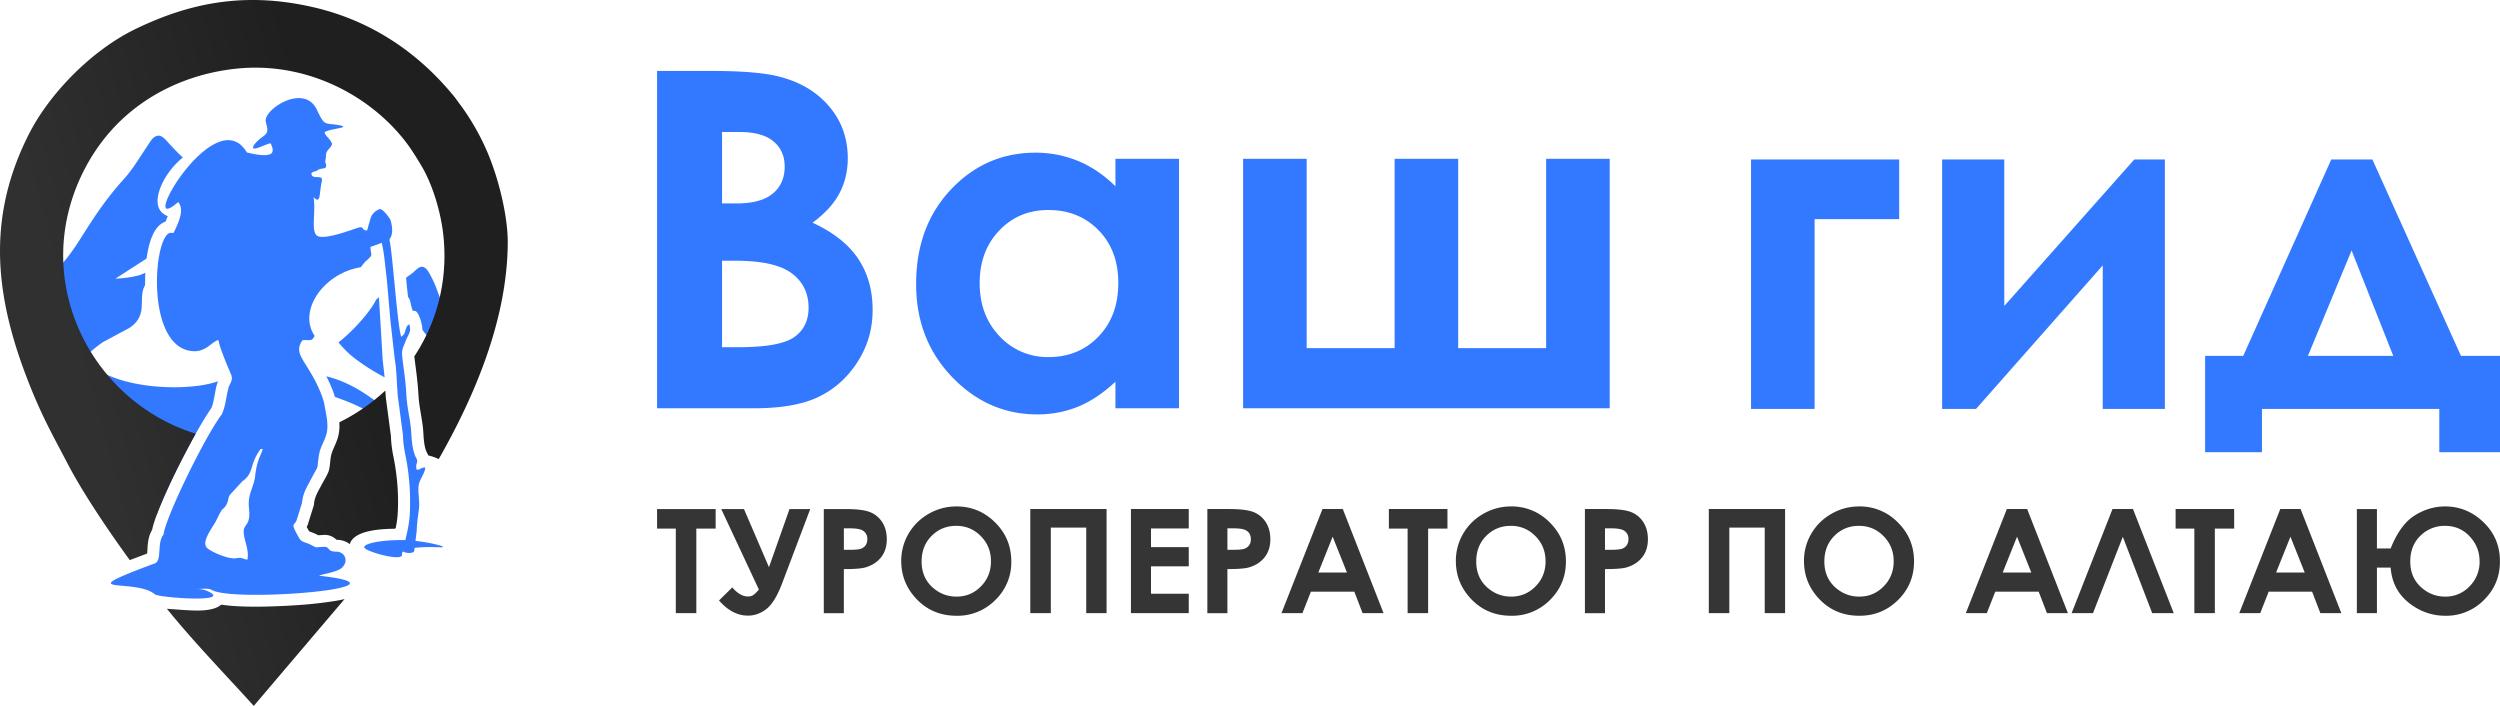 <?xml version="1.0" encoding="UTF-8"?> <svg xmlns="http://www.w3.org/2000/svg" xmlns:v="https://vecta.io/nano" width="170" height="48" fill="none"> <g clip-path="url(#B)" fill-rule="evenodd"> <g fill="#3379ff"> <path d="M28.789 23.992l.185.145c-.008.005-.016.011-.022.019l-.163-.164zm-.553-3.086l.099.176c-.042-.055-.07-.115-.099-.175h0zm-.418-.894l.065.108.155.377-.221-.485h0z"></path> <path d="M23.016 23.283c.337.407.707.785 1.13 1.103a14.13 14.13 0 0 0 2.009 1.27l-.122-1.104-.006-.03-.26-4.317-.189.173c-.363.764-1.527 2.099-2.561 2.905h0zm5.251 1.69a1.93 1.93 0 0 0-.027-.212l.027.212zm-.516-4.772l.006.007c.114.124.145.301.178.459a2.76 2.76 0 0 0 .13.464c.143.028.312-.111.557.706.072.241.1.425.096.58.446.628 1.023 1.186 1.53 1.729.138.147 1.139.981 2.04 1.627l.53-1.554c-.414-.262-.745-.64-1.053-1.012a16.75 16.75 0 0 1-1.002-1.367c-.325-.483-.602-.963-.813-1.506-.199-.515-.37-1.05-.638-1.536-.135-.246-.368-.77-.741-.635-.21.076-.38.301-.554.429l-.404.292.058.625.078.691zm-21.723 3.84a9.14 9.14 0 0 1 .967-.775l1.77-.948c.534-.331.814-.771.867-1.393.041-.487-.033-1.022.2-1.474l.03-.056.017-.851c-.117.061-.239.113-.363.159a7.32 7.32 0 0 1-1.311.224l-.358.022 2.12-1.369c.155-1.14.515-2.258 1.291-2.509l.15-.375a1 1 0 0 1-.201-.094c-.927-.562-.34-1.927.09-2.608.306-.484.691-.919 1.135-1.284-.409-.372-.771-.776-1.147-1.182-.218-.237-.462-.414-.77-.217-.195.124-.327.367-.452.551l-.507.77c-.352.538-.709 1.08-1.144 1.557-.835.919-1.572 1.919-2.248 2.956-.686 1.053-1.285 2.121-2.164 3.038l-1.183 1.246 3.212 4.612zm19.944 3.553l-.312-.235c-.779-.578-1.583-1.101-2.499-1.46-.319-.125-.642-.229-.97-.313l.004.008c.2.388.444.926.583 1.402.848.282 1.672.639 2.43 1.07l.764-.471zm-16.62 6.409l1.302 1.021c.821-2.227 2.837-6.042 3.711-7.257.2-.469.245-1.109.379-1.603a1.46 1.46 0 0 1 .087-.231l-.333.094c-1.787.524-6.047.51-8.221-1.13-.414-.312-.753-.684-.984-1.122l4.059 10.229z"></path> </g> <path d="M17.257 48l6.176-7.266c-.359.095-.73.144-1.002.184-1.099.163-2.24.246-3.35.294-.837.036-2.726.107-4.041-.097-.59.527-1.946.396-2.586.362l-1.104-.08c1.815 2.249 3.955 4.448 5.906 6.603zm9.611-12.046l.042-.062a6.7 6.7 0 0 0 .127-.864c.092-1.296-.022-2.685-.28-3.957a8.34 8.34 0 0 1-.176-1.431l-.342-2.578-.001-.015-.036-.488a13.16 13.16 0 0 1-3.129 2.158 3.06 3.06 0 0 1-.06.897c-.123.542-.459 1.011-.53 1.531-.035.261-.051.629-.128.875-.089.281-.361.702-.502.974-.225.433-.455.771-.501 1.269l-.008.084-.422 1.348-.023.049-.044.087.165.298.406.157.213.111.338-.021a1.13 1.13 0 0 1 .904.329c.373.003.674.116.905.296.274-.948 2.126-1.038 3.081-1.047h0zm2.964-4.733c2.394-4.2 4.695-9.485 4.695-14.807-.016-1.855-.651-4.297-1.318-5.91-.494-1.194-1.2-2.442-1.957-3.443-.176-.233-.222-.317-.378-.508-2.415-2.961-5.598-5.132-9.492-6.044-4.592-1.077-8.36-.375-12.147 1.453C6.3 3.379 3.377 6.301 1.927 9.193c-2.985 5.954-2.199 11.449.3 17.508.764 1.851 1.479 3.123 2.388 4.861.966 1.846 2.575 4.276 4.208 6.524l1.182-.448c.02-.169.025-.408.036-.522.032-.381.103-.754.3-1.078.281-1.333 1.787-4.44 2.967-6.546-4.924-1.53-8.404-5.88-8.94-10.818-.429-3.955 1.14-7.42 3.038-9.626 2.126-2.47 5.175-3.979 8.527-4.364 4.701-.541 8.931 1.654 11.394 4.635.517.625.858 1.172 1.307 1.917.765 1.269 1.35 3.159 1.521 4.834.313 3.067-.473 5.879-1.982 8.165l.009.078c.109.86.228 1.691.274 2.559s.29 1.721.335 2.607c.018.348.052.813.173 1.146.049.136.111.228.157.342.294.073.528.159.712.255h0z" fill="url(#A)"></path> <g fill="#3379ff"> <path d="M28.172 37.441l.164-1.35c.023-.638.085-.895.151-1.481.064-.571-.076-1.091-.021-1.575.053-.468.465-.872.444-1.249-.345.02-.299.168-.579.148-.087-.37.058-.414.037-.632-.017-.171-.32-.32-.395-1.781-.048-.927-.287-1.729-.334-2.605-.053-.987-.158-1.621-.27-2.502-.084-.665.033-.735.22-1.235.17-.45.403-.591.247-1.113-.244.048-.24.452-.357.652l-.185.185c-.228-.394-.553-4.994-.756-6.31-.057-.372-.099-.219.028-.454.169-.313.099-.81-.008-1.167-.031-.102-.539-.823-.75-.749-.286.1-.533.351-.61.62l-.236.826c-.444-.005-.147-.32-.613-.181s-2.485.93-2.85.488c-.342-.413-.007-1.694-.183-2.574.513.524.373-.22.569-1.081.122-.539-.708-.017-.709-.55.139-.136.243-.07.435-.205.25-.175.569-.022.569-.303 0-.184-.083-.14-.049-.377.031-.212.03-.218.037-.378.014-.342.512-.55.385-.803-.171-.34-.435-.46-.481-.714.326-.245 1.872-.311 1.019-.472-1.026-.194-.99.118-1.542-1.055-.87-1.846-3.666-.001-3.475.811.126.542.219.726-.211 1.024-.19.132-.644.507-.658.741.039.235.88-.26 1.196-.295.067.139.166.349.137.524l-.01.046c-.102.356-.93.231-1.426.125l-.317-.074c-2.152-3.646-7.654 5.983-4.668 3.373.466.543-.022 1.484-.313 2.096l-.153-.001c-1.234-.148-1.883 8.214 1.706 8.046.766-.101.953-.554 1.488-.769.105.515.369 1.136.563 1.637l.335.796c.092.367-.123.521-.207.83-.169.622-.187 1.228-.456 1.798-1.194 1.598-3.827 7.024-3.961 8.18-.47.552-.079 1.765-.598 1.959-5.995 2.229-1.316.969.013 2.104.273.233 5.566.612 3.488-.258-.333-.139-.891-.105-.682-.106.361-.002.842-.065 1.032.054 1.446.904 14.321-.175 7.384-.95-.288-.032 1.101-.217 1.456-.516.553-.466.226-1.119-.318-1.124-.715-.006-.402-.344-.89-.33-.727.022-.364.109-.942-.174-.352-.172-.553-.119-.741-.456-.579-1.045-.34-.77-.165-1.143l.381-1.218c.061-.666.322-1.052.587-1.562.593-1.143.403-.53.549-1.59.097-.707.411-1.024.542-1.599.141-.619-.058-1.334-.155-1.935-.069-.426-.392-1.156-.594-1.548-.827-1.601-1.489-1.956-.904-2.82.504-.07.615.137.834-.304-1.138-1.686.554-4.113 2.892-4.618.304-.066.213-.008.405-.253a1.89 1.89 0 0 1 .293-.302c.425-.378.212-.332.204-.871l.767-.277c.179.717.241 1.666.347 2.485l.239 2.748.297 2.661c.141.743.135 1.723.216 2.567l.345 2.604c.015.512.062.85.162 1.338a15.95 15.95 0 0 1 .294 4.171c-.061.845-.306 1.567-.441 2.371-.023.143.726.237.757-.016h0zm-11.349.617c.137-.642-.219-1.274-.251-1.849-.023-.417.221-.474.323-.811.119-.394.023-.736.02-1.144-.007-.741.359-1.191.436-1.891.134-1.222.485-1.526.506-1.843-.202.045-.099-.047-.255.186-.637.954-.328 1.461-1.129 2.028l-.858.934c-.112.21-.081.431-.226.663-.332.531-.113-.112-.698 1.09-.2.411-1.067 1.454-.588 1.86.329.28 1.472.769 1.963.679.418-.076.421.05.758.099h0z"></path> <path d="M27.337 36.723c1.418 0 3.463.534 2.567.493s-2.654-.034-2.567.492-2.567-.221-2.567-.492 1.15-.493 2.567-.493zm17.343-8.96V4.824h3.684c2.139 0 3.7.133 4.691.405 1.403.367 2.519 1.044 3.348 2.029s1.246 2.156 1.246 3.498c0 .873-.189 1.667-.563 2.38s-.986 1.384-1.831 2.007c1.414.655 2.448 1.47 3.104 2.455s.98 2.14.98 3.482c0 1.288-.341 2.46-1.019 3.52s-1.56 1.853-2.632 2.375c-1.073.527-2.551.788-4.442.788H44.68zM49.1 8.977v4.856h.991c1.105 0 1.928-.224 2.465-.676.537-.447.802-1.06.802-1.832 0-.718-.255-1.289-.764-1.714s-1.284-.634-2.324-.634H49.1zm0 8.754v5.878h1.127c1.869 0 3.131-.229 3.781-.687s.975-1.123.975-1.997c0-.985-.38-1.768-1.143-2.338s-2.031-.857-3.803-.857H49.1zm26.749-6.933h4.323v16.965h-4.323v-1.805c-.845.788-1.695 1.352-2.546 1.699a7.27 7.27 0 0 1-2.768.522c-2.237 0-4.165-.847-5.796-2.545s-2.443-3.802-2.443-6.321c0-2.615.791-4.755 2.367-6.427 1.576-1.667 3.489-2.503 5.742-2.503a7.53 7.53 0 0 1 2.92.569c.91.379 1.749.953 2.524 1.709v-1.864zm-4.556 3.483c-1.343 0-2.459.463-3.342 1.395-.888.926-1.333 2.119-1.333 3.573 0 1.465.45 2.668 1.354 3.616a4.44 4.44 0 0 0 3.337 1.416c1.36 0 2.492-.463 3.386-1.395.899-.927 1.349-2.146 1.349-3.653 0-1.475-.45-2.668-1.349-3.584-.894-.911-2.031-1.368-3.402-1.368h0zm38.167 13.482H84.531V10.798h4.323v12.875h5.98V10.798h4.323v12.875h5.98V10.798h4.323v16.965zm9.61-16.919h10.076v4.058h-5.753v12.907h-4.323V10.844zm15.298 16.965h-2.303V10.844h4.226v9.963l8.84-9.963h2.08v16.965h-4.225v-9.76l-8.618 9.76zm19.446 0v2.939h-3.867v-6.55h2.594l5.986-13.355h2.795l6.023 13.355H170v6.55h-4.128v-2.939h-12.058zm8.927-3.61l-2.833-7.167-2.968 7.167h5.801z"></path> </g> <path d="M44.682 34.615h3.982v1.331H47.35v5.749h-1.395v-5.749h-1.274v-1.331zm6.923 5.476l-2.561-5.476h1.546l1.7 3.956 1.396-3.956h1.411l-1.92 5.072c-.329.864-.689 1.443-1.075 1.737s-.801.439-1.239.439c-.714 0-1.371-.343-1.971-1.03l.901-.888c.358.411.712.616 1.062.616.155 0 .286-.036.386-.11s.222-.192.363-.36h0zm4.414-5.476h1.456c.787 0 1.355.071 1.702.214s.623.375.824.694.301.702.301 1.149c0 .495-.132.905-.396 1.233s-.62.555-1.074.684c-.266.074-.749.11-1.45.11v2.998h-1.364v-7.08zm1.364 2.771h.44c.346 0 .586-.025.721-.072a.65.65 0 0 0 .319-.24c.077-.111.115-.246.115-.406a.64.64 0 0 0-.326-.6c-.157-.094-.452-.141-.879-.141h-.39v1.459zm7.659-2.949c1.018 0 1.894.363 2.626 1.088s1.1 1.609 1.1 2.651a3.54 3.54 0 0 1-1.085 2.623 3.6 3.6 0 0 1-2.632 1.073c-1.081 0-1.979-.368-2.693-1.103s-1.073-1.607-1.073-2.618a3.63 3.63 0 0 1 .5-1.867c.333-.567.791-1.017 1.373-1.349s1.212-.498 1.884-.498h0zm-.02 1.321c-.664 0-1.222.229-1.674.684s-.678 1.034-.678 1.737c0 .782.284 1.402.854 1.857.443.357.95.534 1.523.534.647 0 1.199-.232 1.654-.694s.684-1.031.684-1.708-.229-1.244-.689-1.711-1.016-.7-1.673-.7zm5.039-1.144h5.186v7.08h-1.384v-5.818h-2.407v5.818H70.06v-7.08zm6.843 0h3.932v1.321h-2.568v1.272h2.568v1.302h-2.568v1.864h2.568v1.321h-3.932v-7.08zm5.196 0h1.456c.787 0 1.355.071 1.702.214s.623.375.824.694.301.702.301 1.149c0 .495-.132.905-.396 1.233s-.62.555-1.073.684c-.266.074-.749.11-1.45.11v2.998H82.1v-7.08zm1.364 2.771h.44c.346 0 .585-.025.721-.072a.65.65 0 0 0 .319-.24c.077-.111.115-.246.115-.406 0-.274-.109-.475-.326-.6-.157-.094-.452-.141-.879-.141h-.39v1.459zm6.465-2.771h1.381l2.772 7.08h-1.426l-.562-1.459h-2.953l-.575 1.459h-1.426l2.789-7.08zm.692 1.882l-.976 2.438h1.948l-.971-2.437zm3.824-1.882h3.982v1.331h-1.314v5.749h-1.395v-5.749h-1.274v-1.331zm8.311-.177a3.6 3.6 0 0 1 2.626 1.088c.734.725 1.101 1.609 1.101 2.651 0 1.034-.362 1.908-1.086 2.623a3.6 3.6 0 0 1-2.631 1.073c-1.082 0-1.979-.368-2.694-1.103s-1.073-1.607-1.073-2.618a3.63 3.63 0 0 1 .5-1.867 3.67 3.67 0 0 1 1.373-1.349c.583-.332 1.212-.498 1.884-.498h0zm-.02 1.321c-.664 0-1.222.229-1.674.684s-.678 1.034-.678 1.737c0 .782.283 1.402.854 1.857.443.357.95.534 1.523.534.647 0 1.198-.232 1.654-.694s.683-1.031.683-1.708-.229-1.244-.689-1.711-1.016-.7-1.673-.7zm5.038-1.144h1.457c.787 0 1.354.071 1.702.214s.623.375.824.694.301.702.301 1.149c0 .495-.132.905-.396 1.233s-.62.555-1.074.684c-.266.074-.749.11-1.449.11v2.998h-1.365v-7.08zm1.365 2.771h.439c.347 0 .586-.025.721-.072a.65.65 0 0 0 .32-.24c.076-.111.115-.246.115-.406a.64.64 0 0 0-.326-.6c-.157-.094-.452-.141-.88-.141h-.389v1.459zm7.06-2.771h5.187v7.08h-1.385v-5.818h-2.407v5.818h-1.395v-7.08zm10.229-.177a3.6 3.6 0 0 1 2.626 1.088c.734.725 1.101 1.609 1.101 2.651 0 1.034-.362 1.908-1.086 2.623s-1.599 1.073-2.631 1.073c-1.082 0-1.979-.368-2.694-1.103s-1.073-1.607-1.073-2.618a3.63 3.63 0 0 1 .5-1.867c.333-.567.791-1.017 1.373-1.349s1.212-.498 1.884-.498h0zm-.02 1.321c-.664 0-1.222.229-1.674.684s-.678 1.034-.678 1.737c0 .782.284 1.402.854 1.857.443.357.95.534 1.523.534.647 0 1.199-.232 1.654-.694s.683-1.031.683-1.708-.229-1.244-.689-1.711-1.016-.7-1.673-.7zm10.058-1.144h1.381l2.772 7.08h-1.426l-.562-1.459h-2.953l-.575 1.459h-1.426l2.789-7.08zm.692 1.882l-.976 2.438h1.947l-.971-2.437zm9.192 5.198l-1.998-5.19-2.028 5.19h-1.454l2.781-7.08h1.392l2.773 7.08h-1.466zm1.592-7.08h3.982v1.331h-1.314v5.749h-1.394v-5.749h-1.274v-1.331zm7.117 0h1.381l2.772 7.08h-1.427l-.561-1.459h-2.953l-.575 1.459h-1.426l2.789-7.08zm.692 1.882l-.977 2.438h1.948l-.971-2.437zm5.88.8h.933c.431-1.078.972-1.826 1.626-2.238s1.348-.621 2.078-.621c.992 0 1.861.356 2.608 1.072s1.121 1.602 1.121 2.667c0 1.034-.363 1.908-1.087 2.623a3.6 3.6 0 0 1-2.627 1.073c-.917 0-1.747-.296-2.489-.887s-1.152-1.387-1.23-2.386h-.933v3.096h-1.365v-7.08h1.365v2.682zm6.981.873c0-.644-.222-1.207-.668-1.689s-1.01-.722-1.69-.722a2.32 2.32 0 0 0-1.661.669c-.463.445-.695 1.03-.695 1.752 0 .715.237 1.292.714 1.732s1.03.659 1.665.659a2.22 2.22 0 0 0 1.653-.699 2.34 2.34 0 0 0 .682-1.703z" fill="#353535"></path> </g> <defs> <linearGradient id="A" x1="18.354" y1="-2.118" x2="-.722" y2="3.093" gradientUnits="userSpaceOnUse"> <stop stop-color="#1f1f1f"></stop> <stop offset="1" stop-color="#303030"></stop> </linearGradient> <clipPath id="B"> <path fill="#fff" d="M0 0h170v48H0z"></path> </clipPath> </defs> </svg> 